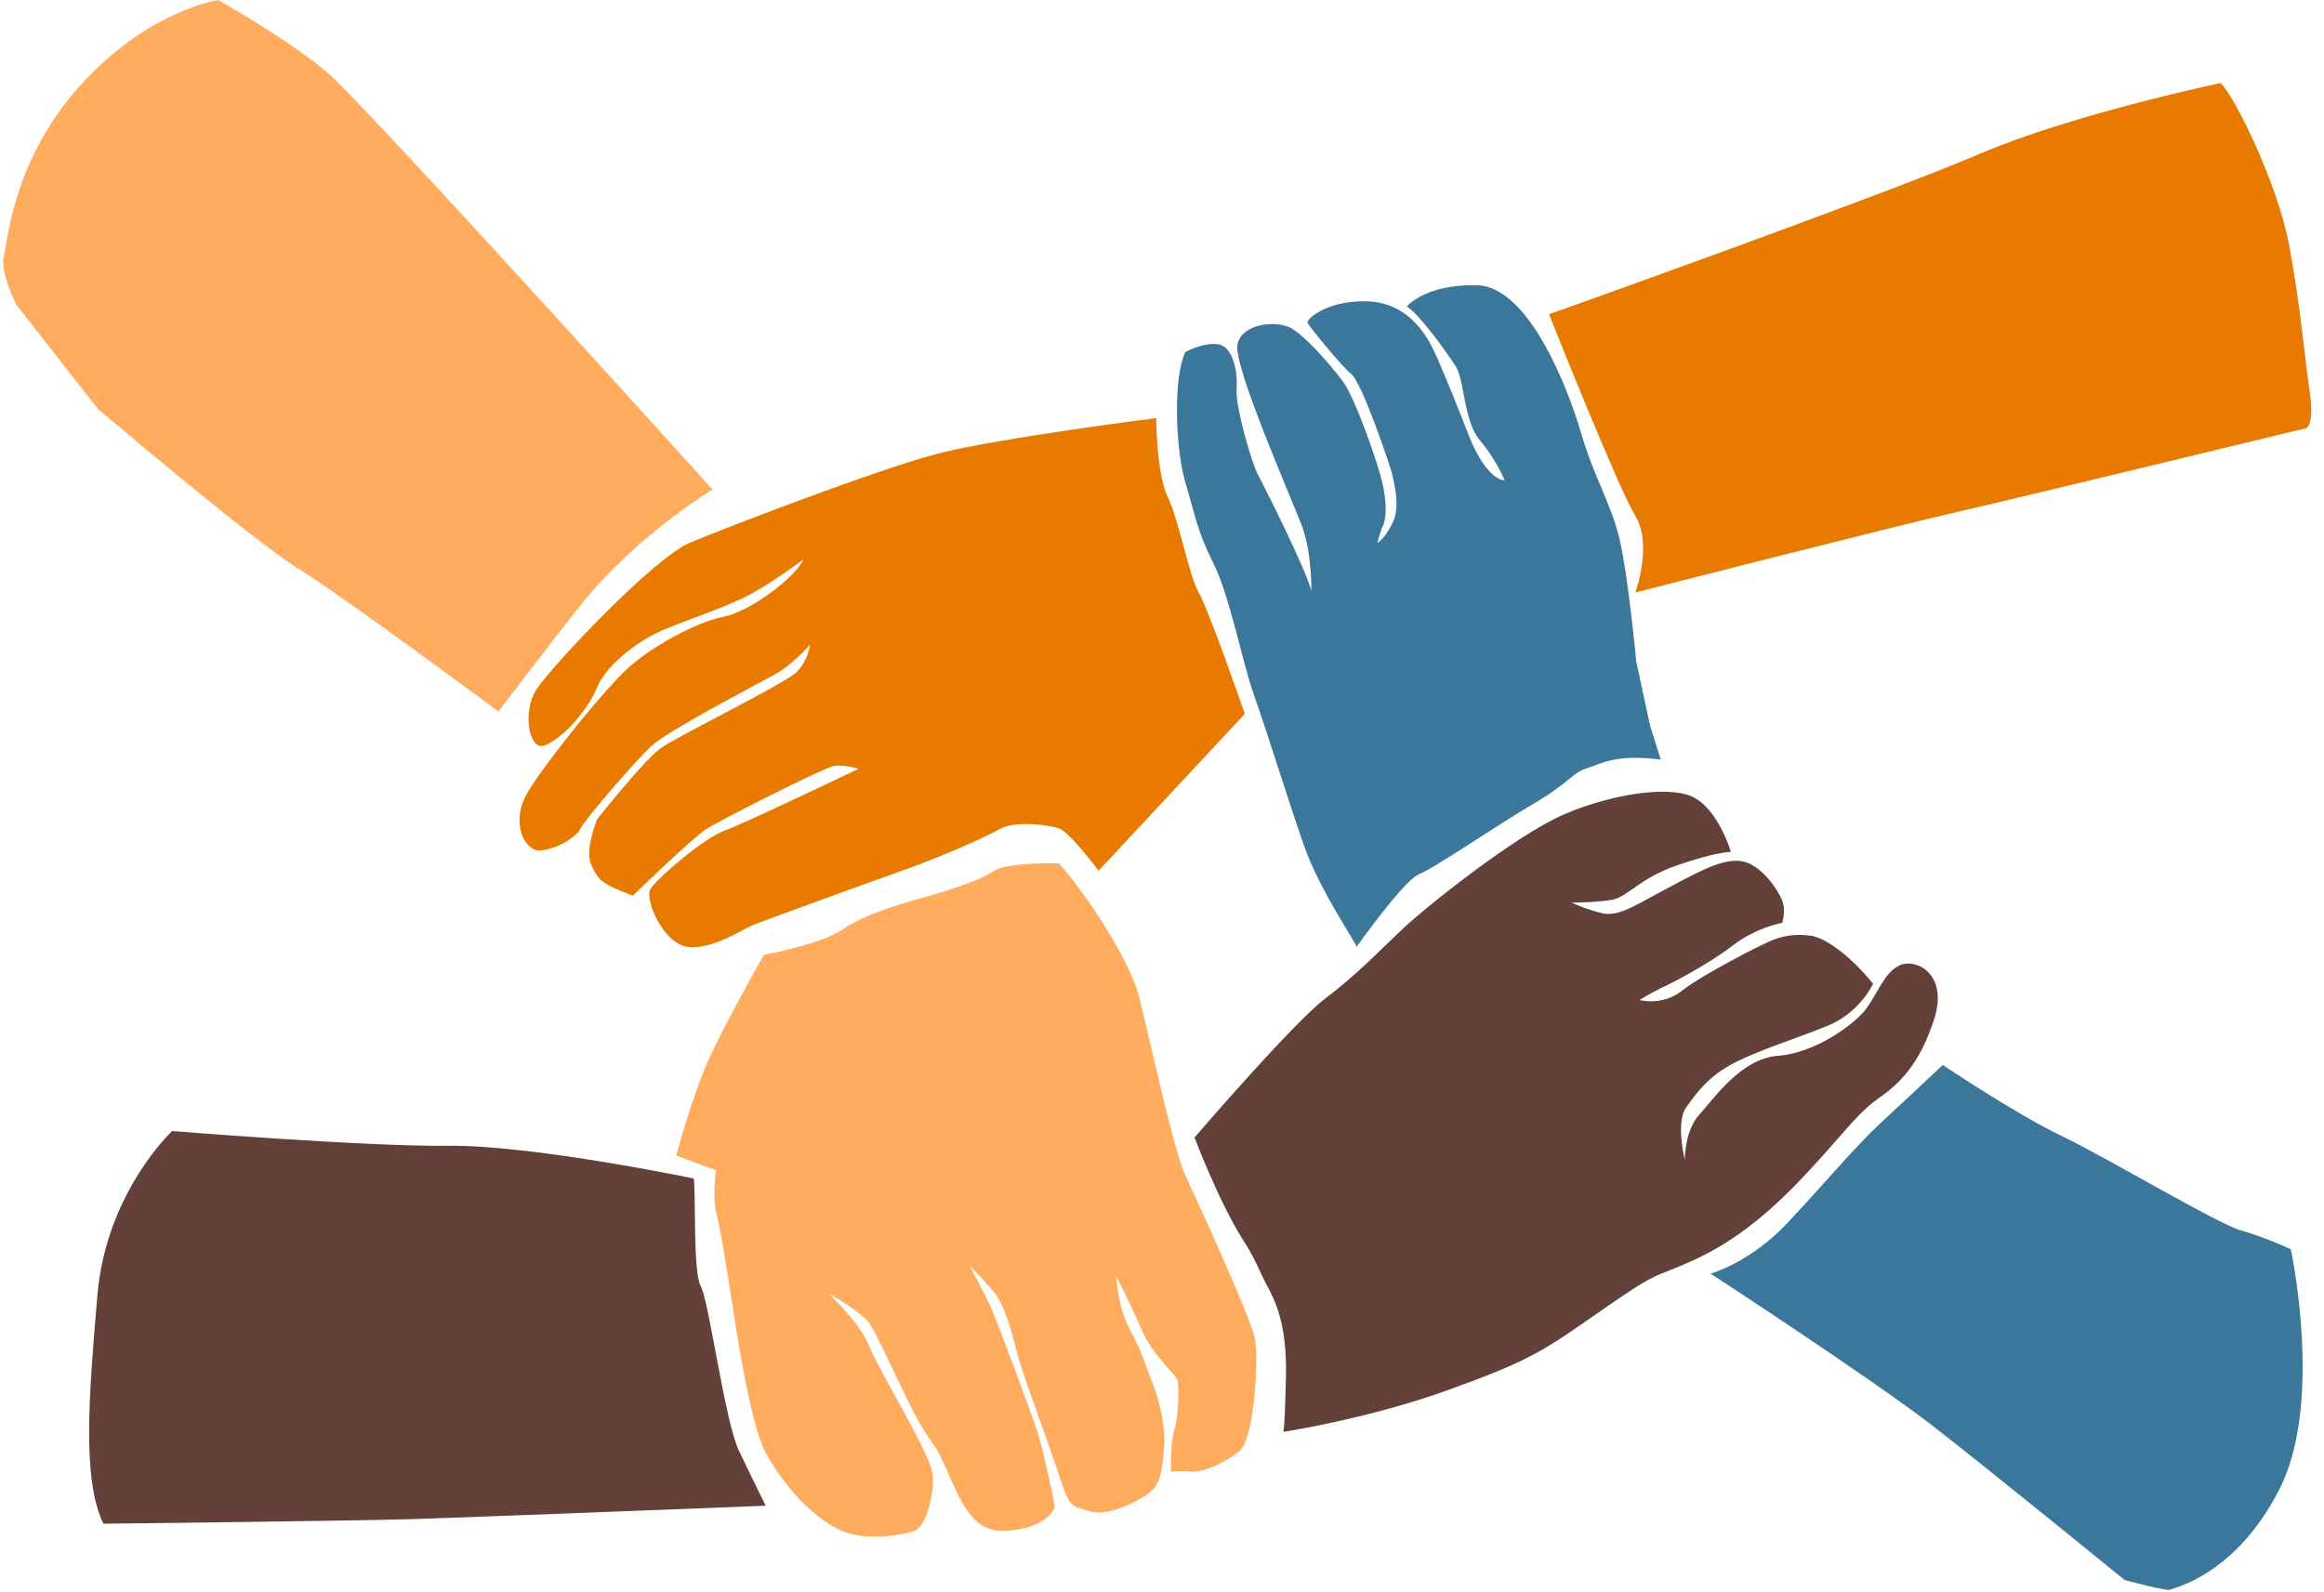 <?xml version="1.0" encoding="UTF-8" standalone="no"?><svg xmlns="http://www.w3.org/2000/svg" xmlns:xlink="http://www.w3.org/1999/xlink" fill="#000000" height="344.9" preserveAspectRatio="xMidYMid meet" version="1" viewBox="-0.7 0.0 503.5 344.9" width="503.5" zoomAndPan="magnify"><g id="change1_1"><path d="M293.2,205.2c0-0.8-7.9-12-11.4-22s-8.2-25.3-10.8-32.5c-2.6-7.3-5.3-21.8-8.9-28.8c-3.5-7-3.9-10.4-6-17.4 c-2.1-7-2.7-22.6,0-28.2c0,0,3.7-2.1,7-1.7s4.4,5.8,4.1,9.8c-0.2,3.9,3.3,16,4.6,18.4s10.8,21.3,11.6,25.3c0,0,0.2-8.3-2.1-14.3 s-14.9-34.7-13.9-39.2c1-4.5,8.1-5.1,11.2-3.7s8.9,8.1,11.6,11.7s7.7,17.9,8.7,22.5s0.6,7.7,0,8.9c-0.6,1.2-1.2,3.7-1.2,3.7 s1.7-1,3.3-4.4c1.7-3.3,0.4-8.3,0-10.2c-0.4-1.9-6.6-20.1-8.9-22c-2.3-1.9-9.1-10.3-9.5-11.1c-0.4-0.8,4.1-4.9,12.8-4.7 c8.7,0.2,12.8,7,14.5,10.6c1.7,3.5,6.2,14.7,7.7,18.7c1.5,3.9,4.6,9.3,7.7,9.5c0,0-1.9-4.6-5.4-8.7c-3.5-4.1-3.3-13.1-5.2-16 s-7.5-10.9-10.6-13c0,0,3.9-4.8,15.1-4.6s19.7,22,22.6,31.9c2.9,9.9,6.4,15.1,8.3,22.8s3.7,26.9,3.7,26.9l3,13.9l2.3,7.3 c-9.9-1.2-12.6,0.8-16,1.9c-3.3,1-3.7,3.1-11.6,7.7c-7.9,4.6-21.3,13.9-24.9,15.3C303.2,191.1,293.2,205.2,293.2,205.2z M417.9,308.9c12.9,10,41.7,33.5,41.7,33.5s9.3,2.5,9.9,2.1c0.5-0.4,14-2.9,23.6-21.7c9.7-18.8,2.5-52.1,2.5-52.1s-5.9-2.7-10.9-4.1 s-28.7-15.6-38.7-20.4c-10-4.8-25.8-15.4-25.8-15.4s-8.4,7.9-13.6,12.7c-5.2,4.8-12.4,13.4-20.4,21.9c-8.1,8.4-16.3,10.6-16.3,10.6 S405,298.9,417.9,308.9z" fill="#3b769b"/></g><g id="change2_1"><path d="M258.1,246.5c0,0,21.4-24.9,28.3-30.1c6.9-5.2,12.1-10.7,17-15.3c4.9-4.6,24-19.9,34.7-24.6 c10.7-4.6,22.5-6.1,27.5-4c4.9,2,7.8,9.2,8.7,12.1c0,0-3.2,0-11.6,2.9s-10.7,6.9-14.2,7.5c-3.5,0.6-8.7,0.6-8.7,0.6s2.9,1.4,6.6,2.3 c3.8,0.9,8.1-2.3,14.7-5.7c6.6-3.5,11.8-6.4,15.9-5.5c4,0.9,7.5,6.1,8.4,8.4s0,4.9,0,4.9s-5.5,0.9-10.7,4.9c-5.2,4-13,8.1-15.5,9.2 c-2.4,1.2-4.7,2.6-4.7,2.6s4.9,1.4,9.2-2s17.3-10.1,19.7-11c2.3-0.9,4.9-1.4,8.4-0.9c3.5,0.6,9.2,5.2,13.3,10.4 c0,0-2.9,6.4-10.1,9.2c-7.2,2.9-13.9,4.9-19.7,7.8c-5.8,2.9-8.4,6.6-10.7,9.8s-0.3,11.3-0.3,11.3s0-6.4,3.2-9.8 c3.2-3.5,9-12.1,17-12.7s16.2-6.6,18.8-9.8c2.6-3.2,4.3-8.6,7.8-9.9c3.5-1.4,10.4,2.1,7.2,11.9c-3.2,9.8-7.5,13.9-12.4,17.3 c-4.9,3.5-9,9.8-18.5,19.4c-9.5,9.5-16.8,13.6-23.7,16.5s-5.8,1.7-17.9,10.1c-12.1,8.4-14.7,10.4-32.4,16.8 c-17.6,6.4-36.1,9.2-36.1,9.2s0.3,0.6,0.6-11.6c0.3-12.1-2.4-16.9-4.3-20.5c-1.7-3.2-2.1-5-5-9.5 C263.2,260.1,258.1,246.5,258.1,246.5z M96.5,248.3c-18.1,0.2-59.9-3.2-59.9-3.2s-14.3,13.3-16.2,35.6c-1.9,22.3-3.3,39.9,1.3,49.5 c0,0,53.9-0.6,67-1c13.1-0.4,76.5-2.9,76.5-2.9s-2.7-5.4-5.8-11.9c-3.1-6.5-6.5-32.6-8.3-35.7c-1.7-3.1-1-20.2-1.5-23.3 C149.7,255.4,114.6,248.1,96.5,248.3z" fill="#634038"/></g><g id="change3_1"><path d="M249.8,90.6c0,0,0,11.9,2.5,17.1c2.5,5.2,4.6,17.1,6.7,20.7c2.1,3.5,10,26.3,10,26.3l-31.7,34 c0,0-6.1-8.3-8.6-9.2c-2.5-0.8-9.6-1.7-12.9,0.2c-3.3,1.9-12.9,6.1-21.1,9s-30.7,11.1-32.6,11.9c-1.9,0.8-8.6,5.3-13.8,4.6 c-5.2-0.6-9.4-10.2-8.1-12.5s11.9-11.3,16.1-12.7c4.2-1.5,29-13.4,29-13.4s-3.3-1-5.4-0.6c-2.1,0.4-24.6,11.7-27.8,13.8 c-3.1,2.1-15.7,14.3-15.7,14.3c-6.9-2.6-7.5-3.4-9-6.7c-1.5-3.3,1.3-9.9,1.3-9.9s10.2-12.9,13.8-15.4c3.5-2.5,26.5-13.8,29.2-16.3 c2.7-2.5,3.1-6.1,3.1-6.1s-3.8,4.4-7.7,6.5c-3.8,2.1-23,12.1-26.6,15.4s-14.4,15.9-15.4,17.9c-1,2.1-5.4,4.6-8.8,4.8 c-3.3,0.2-6.7-6.1-2.5-12.9c4.2-6.9,17.3-23,22.1-27.1c4.8-4.2,14-9.4,20-10.6c6.1-1.2,15.7-8.6,17.5-12.5c0,0-7.7,5.8-12.9,8.3 s-13.8,5.4-17.7,7.1c-4,1.7-11.7,6.6-14.2,12.5c-2.5,5.9-8.3,11.5-11.5,12.5c-3.1,1-4.8-7.3-1.5-12.3c3.3-5,25.3-28.4,33.2-31.7 c7.9-3.3,41.1-16.1,54.1-19.4S249.8,90.6,249.8,90.6z M423.1,111c11.9-2.7,75.8-18.2,75.8-18.2s1.9-0.5,0.8-7.9 c-1.1-7.3-1.9-17.9-4.4-31.5c-2.5-13.6-11.9-32.6-14.9-35.4c0,0-32,6.7-52.1,15.3c-20.1,8.7-93.4,34.8-93.4,34.8 s14.9,37.5,18.7,43.7s0,16.6,0,16.6S411.1,113.7,423.1,111z" fill="#e87a00"/></g><g id="change4_1"><path d="M2.8,66c0,0-3.5-7.1-2.7-10.3S2,34.8,16.7,18.5S46.6,0,46.6,0S62,8.7,70.2,15.7s83.5,90.4,83.5,90.4 s-16.3,9.6-29,25.5c-7,8.9-17.4,22.6-17.4,22.6s-33.7-25-43.4-31c-9.8-6-43.4-34.6-43.4-34.6L2.8,66z M271.1,289.7 c-1.5-5.7-12.3-29.2-15-35c-2.7-5.9-8-31-10.1-39c-2.1-8-12-22.9-17.3-28.6c0,0-11.4-0.3-14.2,1.7c-2.7,2-11.1,4.6-16.2,6 c-5.1,1.5-11.5,3.3-16.4,6.6c-4.9,3.3-17.1,5.5-17.1,5.5s-8.4,14.8-12,22.8c-3.6,8-7,20.7-7,20.7l8.6,3.2c-0.4,3.9-0.5,7.4,0.2,9.8 c2.4,9.1,5.8,43,10.8,51.8c4.9,8.7,11.3,14.4,16.4,16.6c5.1,2.2,12.8,0.9,15.5,0c2.7-0.9,4.6-8.4,4-12.6 c-0.5-4.2-11.5-22.1-13.7-27.5c-2.2-5.5-9.1-11.5-8.6-11.3c0.5,0.2,5.8,3.3,8.2,5.8c2.4,2.6,9.3,20.2,13.9,26.2 c4.6,6,6.2,19.1,14.9,19.3c8.7,0.2,12-4.2,11.8-5.5c-0.2-1.3-2.2-10.8-3.6-15.5c-1.5-4.7-8.6-23.5-9.7-26.2 c-1.1-2.7-5.1-10.2-5.1-10.2s3.1,3.1,5.3,5.8c2.2,2.7,3.6,7.8,4.9,12.9c1.3,5.1,6.6,18.8,9.1,26.6s3,6.6,6.4,7.8 c3.5,1.3,8.9-1.1,12.4-3.3c3.5-2.2,3.5-5.5,4-10.2c0.5-4.7-1.3-11.3-2.4-13.9c-1.1-2.6-2.4-7.3-4.9-11.7c-2.6-4.4-3.1-11.8-3.1-11.8 s3.3,6.4,5.6,11.8c2.4,5.5,7.3,9.5,7.7,10.8c0.4,1.3,0.2,8.2-0.7,10.9c-0.9,2.7-0.7,8.9-0.7,8.9s2.4-0.2,4.6,0 c2.2,0.2,6.7-1.6,10.2-4.4C271.1,312,272.1,293.6,271.1,289.7z" fill="#ffac5f"/></g></svg>